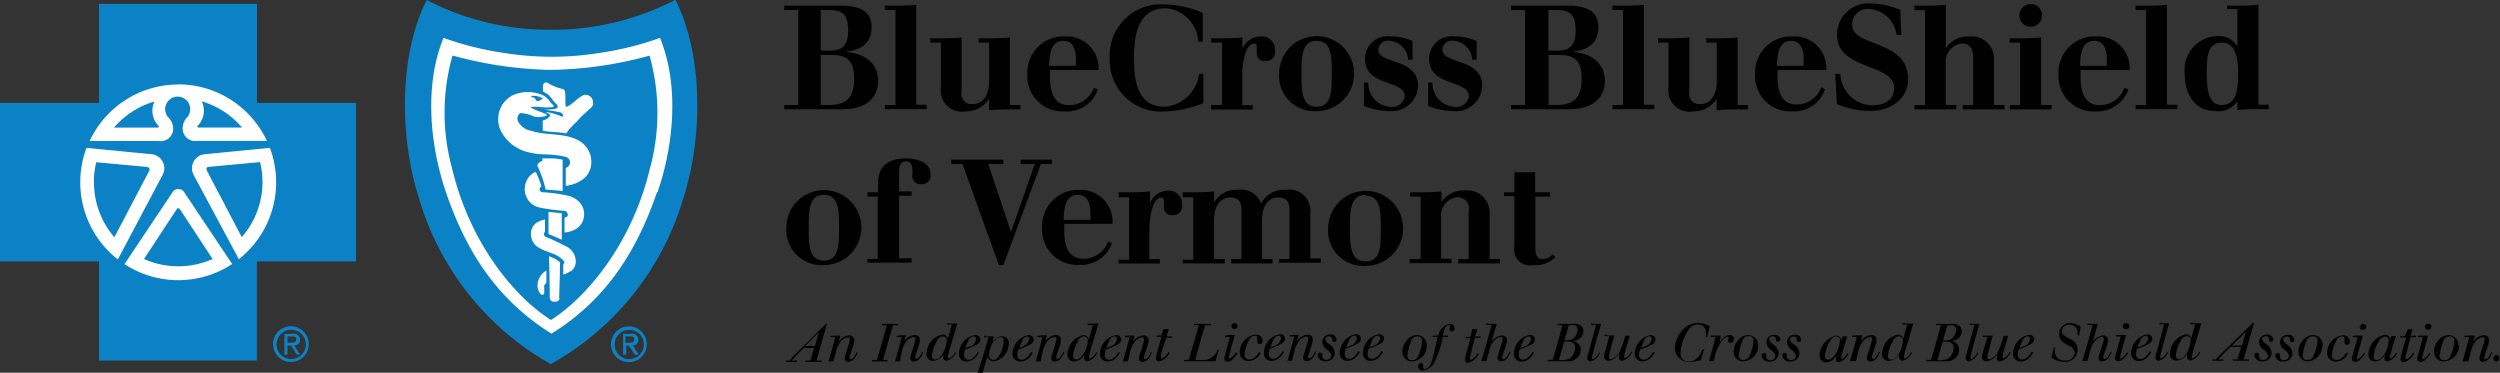 <svg id="Layer_1" data-name="Layer 1" xmlns="http://www.w3.org/2000/svg" viewBox="0 0 200 29.82"><rect x="0" y="0" width="200" height="29.82" fill="#333333" stroke="none"/><defs><style>.cls-1{fill:#010101;}.cls-2{fill:#fff;}.cls-3{fill:#0a82c5;}</style></defs><title>Untitled-11</title><path class="cls-1" d="M121.14,48.87h1.67v1.6H124v0.35h-1.17v4.06c0,0.38,0,.93.59,0.93a1.13,1.13,0,0,0,.8-0.37l0.21,0.22a2.25,2.25,0,0,1-1.79.64,1.27,1.27,0,0,1-1.49-1.52v-4h-0.83V50.47h0.83v-1.6Zm-8.33,6.94h0.84v-5h-0.84V50.47h0.72c0.59,0,1.2,0,1.79-.07v0.86h0a2.07,2.07,0,0,1,1.85-.93,1.79,1.79,0,0,1,2,1.92v3.56H120v0.35h-3.34V55.81h0.83V52a0.9,0.9,0,0,0-.91-1.13,1.45,1.45,0,0,0-1.29,1.6v3.32h0.83v0.35h-3.34V55.81Zm-3.56-5.13C108,50.68,108,52,108,53.32S108,56,109.25,56s1.21-1.28,1.21-2.63,0-2.63-1.21-2.63m0,5.62a2.82,2.82,0,0,1-3-3,3,3,0,1,1,3,3m-14.63-.49h0.84v-5H94.62V50.47h0.72c0.59,0,1.2,0,1.79-.07v0.88h0a2,2,0,0,1,1.85-1,1.7,1.7,0,0,1,1.91,1.1h0a2,2,0,0,1,1.93-1.1,1.7,1.7,0,0,1,2,1.92v3.56h0.84v0.35h-3.34V55.81h0.84V51.95c0-.94-0.43-1.06-0.91-1.06-0.74,0-1.29.62-1.29,1.86v3.06h0.84v0.35H98.48V55.81h0.84V51.95c0-.94-0.43-1.06-0.91-1.06-0.74,0-1.29.62-1.29,1.86v3.06H98v0.35H94.62V55.81Zm-5.13,0h0.84v-5H89.49V50.47h0.72c0.59,0,1.2,0,1.79-.07v0.94h0a1.59,1.59,0,0,1,1.46-1,1.07,1.07,0,0,1,1.11,1.17,0.69,0.69,0,0,1-.75.78,0.61,0.61,0,0,1-.71-0.62c0-.34,0-0.37,0-0.54a0.2,0.2,0,0,0-.22-0.23c-0.67,0-.94,1.57-0.94,2.47v2.45h0.84v0.35H89.49V55.81Zm-2.26-3.13V52.14c0-.66-0.16-1.46-1-1.46-1.08,0-1.1,1.25-1.14,2h2.09ZM85.14,53v0.5c0,1,.18,2.29,1.51,2.29a2.09,2.09,0,0,0,2-1.39l0.31,0.14a2.62,2.62,0,0,1-2.59,1.74,2.82,2.82,0,0,1-3-3,2.89,2.89,0,0,1,3-3A2.54,2.54,0,0,1,89,53h-3.9ZM77,48.21H76.1V47.86h4.16v0.35h-1.2l1.82,5.43h0l1.9-5.43H81.66V47.86h2.5v0.35H83.27l-3,8.09H79.91Zm-7.62,7.6h0.84v-5H69.4V50.47h0.84V49.76c0-1.24.65-2,2.32-2,0.53,0,1.88.2,1.88,1.25a0.68,0.68,0,0,1-.72.81A0.65,0.65,0,0,1,73,49c0-.46,0-1-0.5-1s-0.57.43-.57,0.87v1.53h1v0.35h-1v5h1v0.35H69.4V55.81Zm-3.47-5.13c-1.21,0-1.21,1.28-1.21,2.63s0,2.63,1.21,2.63,1.21-1.28,1.21-2.63,0-2.63-1.21-2.63m0,5.62a2.82,2.82,0,0,1-3-3,3,3,0,1,1,3,3M177.75,38.5c-1.15,0-1.21,1.12-1.21,2.49,0,1.68.31,2.5,1.21,2.5,1.22,0,1.3-1.39,1.3-2.5,0-.94-0.08-2.49-1.3-2.49M179,43.17h0a1.81,1.81,0,0,1-1.71.81c-1.76,0-2.51-1.37-2.51-3a2.69,2.69,0,0,1,2.6-3,1.64,1.64,0,0,1,1.61.84h0v-3h-0.83V35.54h0.72c0.59,0,1.19,0,1.79-.07v8h0.83v0.35c-1.14,0-1.81,0-2.51.07V43.17Zm-8.16.32h0.84v-7.6h-0.84V35.54h0.72c0.59,0,1.19,0,1.79-.07v8h0.84v0.35h-3.34V43.49Zm-2.3-3.13V39.82c0-.66-0.16-1.46-1-1.46-1.08,0-1.1,1.25-1.14,2h2.09Zm-2.09.35v0.5c0,1,.19,2.29,1.51,2.29a2.09,2.09,0,0,0,2-1.39l0.31,0.14A2.62,2.62,0,0,1,167.68,44a2.82,2.82,0,0,1-3-3,2.89,2.89,0,0,1,3-3,2.54,2.54,0,0,1,2.69,2.69h-3.9Zm-4-5.3a0.91,0.91,0,1,1-.9.91,0.91,0.91,0,0,1,.9-0.91m-1.67,8.09h0.83v-5h-0.83V38.15h0.72c0.59,0,1.19,0,1.79-.07v5.41h0.84v0.35h-3.34V43.49Zm-7.57,0H154v-7.6h-0.84V35.54h0.72c0.59,0,1.2,0,1.79-.07v3.47h0a2.07,2.07,0,0,1,1.85-.93,1.79,1.79,0,0,1,2,1.92v3.56h0.84v0.35h-3.34V43.49h0.83V39.7c0-.91-0.43-1.13-0.9-1.13a1.46,1.46,0,0,0-1.29,1.6v3.32h0.84v0.35h-3.34V43.49ZM146.82,41h0.41a2.61,2.61,0,0,0,2.51,2.52c0.92,0,1.79-.37,1.79-1.37,0-2.05-4.57-1.38-4.57-4.29a2.5,2.5,0,0,1,2.72-2.49,6.2,6.2,0,0,1,2.34.51l0.09,2h-0.39a2.37,2.37,0,0,0-2.24-2.08,1.24,1.24,0,0,0-1.31,1.27c0,1.82,4.48,1.14,4.48,4.36,0,1.5-1.32,2.53-3,2.53a6.86,6.86,0,0,1-2.7-.54Zm-2.53-.69V39.82c0-.66-0.16-1.46-1-1.46-1.08,0-1.1,1.25-1.14,2h2.09Zm-2.09.35v0.5c0,1,.19,2.29,1.51,2.29a2.09,2.09,0,0,0,2-1.39L146,42.24A2.62,2.62,0,0,1,143.41,44a2.82,2.82,0,0,1-3-3,2.89,2.89,0,0,1,3-3,2.54,2.54,0,0,1,2.69,2.69h-3.9ZM139,43.49h0.84v0.35c-1.14,0-1.81,0-2.51.07V43h0a2.14,2.14,0,0,1-1.85,1,1.7,1.7,0,0,1-2-1.92V38.5h-0.84V38.15h0.72c0.59,0,1.2,0,1.79-.07v4.33a0.81,0.81,0,0,0,.9,1c0.74,0,1.29-.61,1.29-1.86V38.5h-0.84V38.15h0.72c0.59,0,1.2,0,1.79-.07v5.41Zm-10,0h0.84v-7.6H129V35.54h0.72c0.59,0,1.19,0,1.79-.07v8h0.84v0.35H129V43.49Zm-5.13-4.35h0.74c1,0,1.44-.45,1.44-1.61s-0.34-1.64-1.51-1.64h-0.67v3.25Zm0,4.35h0.66c1.3,0,2-.52,2-2.1,0-1.33-.44-1.9-1.78-1.9h-0.86v4Zm-2.92,0H122v-7.6h-1.12V35.54h4.39c1.45,0,2.6.3,2.6,1.71s-1,1.9-2.23,2v0c1.4,0,2.75.73,2.75,2.31,0,1.3-.89,2.27-2.88,2.27h-4.63V43.49Zm-6.7-1.8h0.35a1.87,1.87,0,0,0,1.74,1.94,1,1,0,0,0,1.17-.84c0-1.34-3.18-.74-3.18-3a1.8,1.8,0,0,1,2-1.79,4.33,4.33,0,0,1,1.8.37v1.5h-0.35a1.62,1.62,0,0,0-1.53-1.52,0.74,0.74,0,0,0-.85.72c0,1.18,3.18.64,3.18,2.91a2.12,2.12,0,0,1-2.33,2,6,6,0,0,1-2-.41V41.69Zm-5.13,0h0.35a1.86,1.86,0,0,0,1.74,1.94,1,1,0,0,0,1.17-.84c0-1.34-3.18-.74-3.18-3a1.8,1.8,0,0,1,2-1.79,4.33,4.33,0,0,1,1.8.37v1.5h-0.35a1.61,1.61,0,0,0-1.53-1.52,0.75,0.75,0,0,0-.85.72c0,1.18,3.18.64,3.18,2.91a2.12,2.12,0,0,1-2.33,2,6,6,0,0,1-2-.41V41.69Zm-3.79-3.33c-1.21,0-1.21,1.28-1.21,2.63s0,2.64,1.21,2.64,1.21-1.28,1.21-2.64,0-2.63-1.21-2.63m0,5.62a2.82,2.82,0,0,1-3-3,3,3,0,1,1,3,3m-8.4-.49h0.83v-5H96.89V38.15H97.6c0.59,0,1.2,0,1.79-.07V39h0a1.59,1.59,0,0,1,1.46-1A1.07,1.07,0,0,1,102,39.19a0.69,0.69,0,0,1-.75.78,0.61,0.61,0,0,1-.71-0.61c0-.34,0-0.37,0-0.55a0.2,0.2,0,0,0-.22-0.23c-0.67,0-.94,1.57-0.94,2.47v2.45h0.84v0.35H96.89V43.49ZM96.2,38.43H95.86a2.82,2.82,0,0,0-2.61-2.68c-2.28,0-2.53,2.33-2.53,3.93s0.14,3.95,2.45,3.95A3,3,0,0,0,95.92,41h0.35v2.34a9,9,0,0,1-3.14.67,4.1,4.1,0,0,1-4.35-4.29,4.09,4.09,0,0,1,4.35-4.28,8.53,8.53,0,0,1,3.09.67v2.36ZM86.07,40.36V39.82c0-.66-0.16-1.46-1-1.46-1.08,0-1.1,1.25-1.14,2h2.09ZM84,40.71v0.5c0,1,.19,2.29,1.51,2.29a2.09,2.09,0,0,0,2-1.39l0.32,0.14A2.62,2.62,0,0,1,85.19,44a2.82,2.82,0,0,1-3-3,2.89,2.89,0,0,1,3-3,2.54,2.54,0,0,1,2.69,2.69H84ZM80.8,43.49h0.83v0.35c-1.14,0-1.81,0-2.51.07V43h0a2.14,2.14,0,0,1-1.85,1,1.7,1.7,0,0,1-2-1.92V38.5H74.42V38.15h0.72c0.59,0,1.2,0,1.79-.07v4.33a0.81,0.81,0,0,0,.91,1c0.74,0,1.29-.61,1.29-1.86V38.5H78.29V38.15H79c0.59,0,1.19,0,1.79-.07v5.41Zm-10,0h0.84v-7.6H70.79V35.54h0.72c0.59,0,1.19,0,1.79-.07v8h0.84v0.35H70.79V43.49Zm-5.13-4.35h0.74c1,0,1.44-.45,1.44-1.61s-0.34-1.64-1.51-1.64H65.66v3.25Zm0,4.35h0.66c1.3,0,2-.52,2-2.1,0-1.33-.44-1.9-1.78-1.9H65.66v4Zm-2.92,0h1.11v-7.6H62.74V35.54h4.39c1.45,0,2.6.3,2.6,1.71s-1,1.9-2.23,2v0c1.4,0,2.75.73,2.75,2.31,0,1.3-.89,2.27-2.88,2.27H62.74V43.49Z" transform="translate(0 -35.09)"/><path class="cls-1" d="M199.47,63.76a0.27,0.27,0,0,1,.27-0.27,0.27,0.27,0,0,1,0,.53,0.28,0.28,0,0,1-.19-0.08,0.26,0.26,0,0,1-.08-0.19m-2-1.82H198l-0.14.5a1.12,1.12,0,0,1,.83-0.52,0.38,0.38,0,0,1,.43.35,0.68,0.68,0,0,1,0,.12c0,0.21-.38,1.19-0.38,1.31a0.1,0.1,0,0,0,.09.11,0.23,0.23,0,0,0,.12,0,1.34,1.34,0,0,0,.35-0.54l0.1,0a1.6,1.6,0,0,1-.31.55,0.62,0.62,0,0,1-.44.22,0.27,0.27,0,0,1-.3-0.26c0-.22.42-1.3,0.42-1.56a0.14,0.14,0,0,0-.16-0.14,0.93,0.93,0,0,0-.66.47,2.15,2.15,0,0,0-.3.77l-0.18.69H197c0.26-.9.32-1.12,0.54-1.94h-0.38l0-.11h0.24Zm-2,.45a4.74,4.74,0,0,0-.3,1.16,0.33,0.33,0,0,0,.39.36,0.48,0.48,0,0,0,.46-0.3,3.69,3.69,0,0,0,.33-1.22,0.34,0.34,0,0,0-.13-0.31,0.46,0.46,0,0,0-.28-0.07,0.52,0.52,0,0,0-.48.38m1.27,0.35A1.26,1.26,0,0,1,195.52,64a0.76,0.76,0,0,1-.8-0.81,1.35,1.35,0,0,1,.36-0.88,1,1,0,0,1,.79-0.41,0.78,0.78,0,0,1,.8.83M194,61.24a0.23,0.23,0,0,1,.23-0.24,0.24,0.24,0,1,1,0,.47,0.25,0.25,0,0,1-.17-0.07,0.24,0.24,0,0,1-.07-0.16m-0.35.7,0.61,0-0.42,1.53a1.76,1.76,0,0,0-.06.27,0.08,0.08,0,0,0,.08.08,1.31,1.31,0,0,0,.5-0.5l0.09,0.06a3.12,3.12,0,0,1-.37.45,0.66,0.66,0,0,1-.43.21,0.25,0.25,0,0,1-.26-0.26c0-.17.25-0.88,0.45-1.72h-0.38l0-.11h0.17Zm-1-.52H193l-0.16.53h0.44l0,0.11h-0.43l-0.27,1c0,0.16-.09.32-0.13,0.48a0.8,0.8,0,0,0,0,.18,0.09,0.09,0,0,0,.08.11,1.25,1.25,0,0,0,.52-0.52l0.09,0.05a1.29,1.29,0,0,1-.83.71,0.25,0.25,0,0,1-.27-0.26,1.58,1.58,0,0,1,.07-0.35c0.1-.38.27-1,0.38-1.36H192l0-.11h0.38Zm-2.32.93a3.19,3.19,0,0,0-.43,1.24,0.25,0.25,0,0,0,.24.3,0.7,0.7,0,0,0,.48-0.27,2.18,2.18,0,0,0,.48-1.25,0.29,0.29,0,0,0-.29-0.35,0.68,0.68,0,0,0-.48.34m0.86,0,0.11-.39h0.38c-0.14.45-.28,0.9-0.4,1.36a1.9,1.9,0,0,0-.08.37c0,0.08.05,0.08,0.06,0.08a1.12,1.12,0,0,0,.43-0.47l0.09,0.05A1.21,1.21,0,0,1,191,64a0.24,0.24,0,0,1-.25-0.24,1.15,1.15,0,0,1,.06-0.31,1.59,1.59,0,0,1-.28.33A0.85,0.85,0,0,1,190,64a0.53,0.53,0,0,1-.34-0.11,0.62,0.62,0,0,1-.19-0.49,1.66,1.66,0,0,1,1.33-1.53,0.35,0.35,0,0,1,.38.4v0Zm-2.34-1.1A0.23,0.23,0,0,1,189,61a0.24,0.24,0,1,1,0,.47,0.23,0.23,0,0,1-.23-0.23m-0.35.7,0.61,0-0.42,1.53a1.78,1.78,0,0,0-.06.27,0.08,0.08,0,0,0,.08.08,1.3,1.3,0,0,0,.49-0.5l0.09,0.06a3.22,3.22,0,0,1-.37.45,0.66,0.66,0,0,1-.43.21,0.25,0.25,0,0,1-.26-0.26c0-.17.25-0.88,0.45-1.72h-0.38l0-.11h0.17Zm-0.58,1.42a1.09,1.09,0,0,1-.93.66,0.68,0.68,0,0,1-.74-0.71,1.44,1.44,0,0,1,1.24-1.4,0.52,0.52,0,0,1,.58.49,0.24,0.24,0,0,1-.23.27,0.19,0.19,0,0,1-.2-0.2,0.42,0.42,0,0,1,0-.12,0.79,0.79,0,0,0,0-.16,0.18,0.18,0,0,0-.21-0.19,0.53,0.53,0,0,0-.43.32,2.91,2.91,0,0,0-.37,1.13,0.37,0.37,0,0,0,.37.44,0.68,0.68,0,0,0,.38-0.13,1.08,1.08,0,0,0,.38-0.45Zm-3.32-1a4.75,4.75,0,0,0-.3,1.16,0.33,0.33,0,0,0,.39.36,0.48,0.48,0,0,0,.46-0.3,3.66,3.66,0,0,0,.33-1.22,0.34,0.34,0,0,0-.13-0.31A0.46,0.46,0,0,0,185,62a0.52,0.52,0,0,0-.48.38m1.27,0.35A1.26,1.26,0,0,1,184.67,64a0.76,0.76,0,0,1-.8-0.81,1.36,1.36,0,0,1,.36-0.88,1,1,0,0,1,.79-0.41,0.78,0.78,0,0,1,.8.83m-2.28-.46a0.18,0.18,0,0,1-.18.19c-0.15,0-.17-0.13-0.17-0.26a0.23,0.23,0,0,0-.25-0.18,0.27,0.27,0,0,0-.29.24,0.53,0.53,0,0,0,.22.31l0.22,0.18a0.79,0.79,0,0,1,.3.58,0.67,0.67,0,0,1-.72.68,0.58,0.58,0,0,1-.65-0.47,0.2,0.2,0,0,1,.2-0.22,0.18,0.18,0,0,1,.18.2s0,0.1,0,.12a0.28,0.28,0,0,0,.33.25,0.37,0.37,0,0,0,.39-0.33,0.81,0.81,0,0,0-.38-0.5,0.78,0.78,0,0,1-.34-0.6,0.59,0.59,0,0,1,.61-0.59,0.47,0.47,0,0,1,.53.37m-1.68,0a0.17,0.17,0,0,1-.18.19c-0.15,0-.17-0.13-0.17-0.26a0.23,0.23,0,0,0-.25-0.18,0.27,0.27,0,0,0-.29.24,0.52,0.52,0,0,0,.22.31l0.23,0.18a0.8,0.8,0,0,1,.3.58A0.67,0.67,0,0,1,181,64a0.58,0.58,0,0,1-.65-0.47,0.2,0.2,0,0,1,.2-0.22,0.18,0.18,0,0,1,.18.2s0,0.1,0,.12a0.28,0.28,0,0,0,.33.25,0.37,0.37,0,0,0,.39-0.33,0.8,0.8,0,0,0-.38-0.5,0.79,0.79,0,0,1-.34-0.6,0.58,0.58,0,0,1,.61-0.59,0.47,0.47,0,0,1,.53.37m-2.2-.6-1.1,1.1h0.79Zm0.57-.72h0.09l-0.84,2.93h0.42l0,0.11h-1.29l0-.11H179l0.29-1h-0.86l-0.47.48-0.49.52h0.42l0,0.11H177l0-.11h0.27c0.17-.19.23-0.26,0.51-0.54Zm-5.78,1.45a2.68,2.68,0,0,0-.39,1.14,0.27,0.27,0,0,0,.26.31,0.6,0.6,0,0,0,.44-0.25,2.21,2.21,0,0,0,.48-1.2,0.32,0.32,0,0,0-.31-0.38,0.59,0.59,0,0,0-.48.38m1-1.41,0.65,0c-0.16.53-.32,1.06-0.47,1.59a7.58,7.58,0,0,0-.3,1.12,0.09,0.09,0,0,0,.09.1,1,1,0,0,0,.49-0.5l0.1,0a1.2,1.2,0,0,1-.77.67,0.27,0.27,0,0,1-.28-0.27,1.3,1.3,0,0,1,0-.28,1.05,1.05,0,0,1-.83.56,0.52,0.52,0,0,1-.54-0.59,1.62,1.62,0,0,1,1.28-1.52,0.41,0.41,0,0,1,.41.37l0.33-1.17h-0.39l0-.11h0.16Zm-2.56,0h0.63c-0.15.53-.3,1.06-0.44,1.59l-0.27,1a0.87,0.87,0,0,0,0,.14,0.08,0.08,0,0,0,.08.09,1.06,1.06,0,0,0,.46-0.51l0.09,0a1.12,1.12,0,0,1-.74.69,0.26,0.26,0,0,1-.28-0.26,1.67,1.67,0,0,1,.08-0.38l0.63-2.28h-0.39l0-.11h0.17Zm-1.53,1.79a0.71,0.71,0,0,0,.48-0.56,0.2,0.2,0,0,0-.21-0.22,0.47,0.47,0,0,0-.37.29,3.35,3.35,0,0,0-.26.64l0.36-.15m0.72,0.52a2.38,2.38,0,0,1-.19.29,1,1,0,0,1-.78.42,0.6,0.6,0,0,1-.63-0.65,1.56,1.56,0,0,1,1.26-1.48,0.38,0.38,0,0,1,.44.34,0.49,0.49,0,0,1-.24.39,5.67,5.67,0,0,1-1,.43,1.42,1.42,0,0,0-.06.4,0.35,0.35,0,0,0,.33.41,0.64,0.64,0,0,0,.42-0.18,1.62,1.62,0,0,0,.34-0.43Zm-2.26-2.07a0.24,0.24,0,0,1,.23-0.24,0.24,0.24,0,1,1,0,.47,0.24,0.24,0,0,1-.17-0.07,0.23,0.23,0,0,1-.07-0.16m-0.35.7,0.61,0-0.42,1.53a1.93,1.93,0,0,0-.06.27,0.08,0.08,0,0,0,.08.08,1.32,1.32,0,0,0,.49-0.5l0.09,0.06a3.12,3.12,0,0,1-.37.45,0.65,0.65,0,0,1-.43.21,0.25,0.25,0,0,1-.26-0.26c0-.17.24-0.88,0.45-1.72h-0.39l0-.11h0.16ZM167.21,61h0.62l-0.42,1.44a1.15,1.15,0,0,1,.81-0.51,0.38,0.38,0,0,1,.44.35,3.9,3.9,0,0,1-.29,1l-0.09.28a0.67,0.67,0,0,0,0,.15,0.09,0.09,0,0,0,.09.1,0.35,0.35,0,0,0,.22-0.13,1.53,1.53,0,0,0,.25-0.44l0.1,0a2.32,2.32,0,0,1-.18.36,0.73,0.73,0,0,1-.58.4,0.27,0.27,0,0,1-.3-0.26c0-.23.43-1.32,0.43-1.55a0.15,0.15,0,0,0-.17-0.14,0.83,0.83,0,0,0-.54.33,1.54,1.54,0,0,0-.36.72c-0.09.31-.11,0.4-0.25,0.87h-0.4c0.23-.79.58-2,0.82-2.88H167l0-.11h0.19Zm-2.82,1.9a2.15,2.15,0,0,0,0,.29,0.73,0.73,0,0,0,.8.74,0.71,0.71,0,0,0,.79-0.62,0.67,0.67,0,0,0-.45-0.55,4.73,4.73,0,0,1-.41-0.24,0.81,0.81,0,0,1-.39-0.71,0.85,0.85,0,0,1,.89-0.87,1.6,1.6,0,0,1,.82.26c0,0.32-.06.38-0.1,0.71H166.2c0-.06,0-0.11,0-0.17a0.61,0.61,0,0,0-.64-0.67,0.55,0.55,0,0,0-.61.51,0.48,0.48,0,0,0,.3.42l0.48,0.27a0.87,0.87,0,0,1,.48.78,1,1,0,0,1-1.1,1,1.88,1.88,0,0,1-1-.36c0.08-.33.11-0.43,0.2-0.82Zm-2.47-.11a0.71,0.71,0,0,0,.48-0.56A0.2,0.2,0,0,0,162.2,62a0.47,0.47,0,0,0-.37.29,3.45,3.45,0,0,0-.26.64l0.36-.15m0.72,0.52a2,2,0,0,1-.2.29,1,1,0,0,1-.78.42,0.6,0.6,0,0,1-.63-0.65,1.56,1.56,0,0,1,1.26-1.48,0.38,0.38,0,0,1,.44.34,0.48,0.48,0,0,1-.25.39,5.66,5.66,0,0,1-1,.43,1.42,1.42,0,0,0-.06.4,0.35,0.35,0,0,0,.33.41,0.64,0.64,0,0,0,.42-0.18,1.62,1.62,0,0,0,.34-0.43Zm-3.79-1.36h0.56c-0.12.43-.24,0.86-0.35,1.29a2.21,2.21,0,0,0-.08.43,0.15,0.15,0,0,0,.16.18,1.17,1.17,0,0,0,.72-0.69,5.21,5.21,0,0,0,.41-1.19h0.38c-0.11.35-.16,0.52-0.3,1a4.12,4.12,0,0,0-.16.68c0,0.11.06,0.11,0.09,0.11a1.06,1.06,0,0,0,.48-0.51l0.09,0A1.18,1.18,0,0,1,160,64a0.24,0.24,0,0,1-.26-0.25,1.69,1.69,0,0,1,.1-0.44,1.29,1.29,0,0,1-.9.69,0.36,0.36,0,0,1-.39-0.36,1.64,1.64,0,0,1,.1-0.44L159,62.05h-0.38l0-.11h0.21ZM157.72,61h0.63c-0.15.53-.3,1.06-0.44,1.59-0.05.18-.23,0.83-0.27,1a0.66,0.66,0,0,0,0,.14,0.08,0.08,0,0,0,.08.09,1.08,1.08,0,0,0,.46-0.51l0.09,0a1.13,1.13,0,0,1-.74.69,0.26,0.26,0,0,1-.28-0.26,1.67,1.67,0,0,1,.08-0.38l0.63-2.28h-0.39l0-.11h0.16ZM155,63.89a1.74,1.74,0,0,0,.82-0.09,1.08,1.08,0,0,0,.46-0.9c0-.49-0.46-0.49-0.87-0.48Zm0.79-2.78-0.35,1.2h0.16a0.83,0.83,0,0,0,.57-0.15,1,1,0,0,0,.32-0.69,0.34,0.34,0,0,0-.41-0.36h-0.29ZM154.91,61h1.18a0.91,0.91,0,0,1,.71.2,0.54,0.54,0,0,1,.14.38,0.78,0.78,0,0,1-.23.55,1,1,0,0,1-.66.23,0.81,0.81,0,0,1,.42.16,0.69,0.69,0,0,1,.26.56,0.9,0.9,0,0,1-.16.51,1.05,1.05,0,0,1-.94.4h-1.54l0-.11h0.39c0.37-1.25.45-1.53,0.79-2.78h-0.41Zm-3.49,1.41a2.71,2.71,0,0,0-.39,1.14,0.27,0.27,0,0,0,.26.31,0.61,0.61,0,0,0,.45-0.25,2.21,2.21,0,0,0,.48-1.2A0.32,0.32,0,0,0,151.9,62a0.6,0.6,0,0,0-.48.38m1-1.41,0.65,0c-0.16.53-.32,1.06-0.47,1.59a7.34,7.34,0,0,0-.3,1.12,0.09,0.09,0,0,0,.09.1,1,1,0,0,0,.49-0.5l0.1,0a1.2,1.2,0,0,1-.77.67,0.27,0.27,0,0,1-.28-0.27,1.3,1.3,0,0,1,0-.28,1,1,0,0,1-.83.56,0.53,0.53,0,0,1-.54-0.59,1.62,1.62,0,0,1,1.28-1.52,0.41,0.41,0,0,1,.41.37l0.33-1.17h-0.39l0-.11h0.16Zm-3.95.94H149l-0.14.5a1.12,1.12,0,0,1,.83-0.52,0.37,0.37,0,0,1,.43.35,0.58,0.58,0,0,1,0,.12c0,0.21-.38,1.19-0.38,1.31a0.1,0.1,0,0,0,.09.11,0.22,0.22,0,0,0,.12,0,1.35,1.35,0,0,0,.35-0.54l0.1,0a1.6,1.6,0,0,1-.31.55,0.62,0.62,0,0,1-.44.22,0.27,0.27,0,0,1-.3-0.26c0-.22.42-1.3,0.42-1.56a0.14,0.14,0,0,0-.16-0.14,0.93,0.93,0,0,0-.66.47,2.13,2.13,0,0,0-.3.77l-0.18.69H148c0.26-.9.32-1.12,0.54-1.94h-0.38l0-.11h0.24Zm-2.05.41a3.17,3.17,0,0,0-.43,1.24,0.25,0.25,0,0,0,.24.3,0.7,0.7,0,0,0,.48-0.27,2.18,2.18,0,0,0,.48-1.25A0.29,0.29,0,0,0,146.9,62a0.68,0.68,0,0,0-.48.34m0.86,0L147.4,62h0.38c-0.14.45-.28,0.9-0.4,1.36a1.9,1.9,0,0,0-.08.37c0,0.08.05,0.08,0.06,0.08a1.1,1.1,0,0,0,.43-0.47l0.09,0.05a1.2,1.2,0,0,1-.76.68,0.24,0.24,0,0,1-.25-0.24,1.17,1.17,0,0,1,.06-0.31,1.56,1.56,0,0,1-.28.33,0.85,0.85,0,0,1-.54.23,0.53,0.53,0,0,1-.34-0.11,0.61,0.61,0,0,1-.2-0.49,1.66,1.66,0,0,1,1.33-1.53,0.35,0.35,0,0,1,.38.4v0Zm-3.19-.07a0.18,0.18,0,0,1-.18.19c-0.15,0-.17-0.13-0.17-0.26a0.23,0.23,0,0,0-.25-0.18,0.27,0.27,0,0,0-.29.24,0.52,0.52,0,0,0,.22.31l0.23,0.18a0.79,0.79,0,0,1,.3.58,0.67,0.67,0,0,1-.72.68,0.58,0.58,0,0,1-.65-0.47,0.2,0.2,0,0,1,.2-0.22,0.18,0.18,0,0,1,.18.2s0,0.1,0,.12a0.28,0.28,0,0,0,.33.25,0.37,0.37,0,0,0,.39-0.33,0.81,0.81,0,0,0-.38-0.5,0.78,0.78,0,0,1-.34-0.6,0.58,0.58,0,0,1,.61-0.59,0.47,0.47,0,0,1,.53.37m-1.68,0a0.18,0.18,0,0,1-.18.19c-0.15,0-.17-0.13-0.17-0.26a0.23,0.23,0,0,0-.25-0.18,0.27,0.27,0,0,0-.29.24,0.53,0.53,0,0,0,.22.31L142,62.76a0.8,0.8,0,0,1,.29.58,0.67,0.67,0,0,1-.71.68,0.58,0.58,0,0,1-.65-0.47,0.2,0.2,0,0,1,.2-0.22,0.18,0.18,0,0,1,.18.2s0,0.1,0,.12a0.28,0.28,0,0,0,.33.25,0.37,0.37,0,0,0,.39-0.33,0.8,0.8,0,0,0-.38-0.5,0.79,0.79,0,0,1-.34-0.6,0.58,0.58,0,0,1,.61-0.59,0.47,0.47,0,0,1,.53.37m-3.05.11a4.81,4.81,0,0,0-.3,1.16,0.33,0.33,0,0,0,.39.36,0.48,0.48,0,0,0,.46-0.3,3.69,3.69,0,0,0,.33-1.22,0.34,0.34,0,0,0-.13-0.31,0.46,0.46,0,0,0-.28-0.07,0.53,0.53,0,0,0-.48.38m1.27,0.35A1.26,1.26,0,0,1,139.49,64a0.76,0.76,0,0,1-.8-0.81,1.35,1.35,0,0,1,.36-0.88,1,1,0,0,1,.79-0.41,0.78,0.78,0,0,1,.8.83m-3.06-.25a1.55,1.55,0,0,1,.26-0.33,0.79,0.79,0,0,1,.53-0.26,0.31,0.31,0,0,1,.34.33,0.29,0.29,0,0,1-.27.3,0.18,0.18,0,0,1-.2-0.17,0.29,0.29,0,0,1,.06-0.17,0.13,0.13,0,0,0,0-.08,0.07,0.07,0,0,0-.08-0.07,0.78,0.78,0,0,0-.5.36,3.87,3.87,0,0,0-.61,1.59h-0.39c0.24-.85.29-1,0.52-1.94h-0.39l0-.11h0.81Zm-1.23.54c-0.13.38-.16,0.47-0.27,0.87a2.86,2.86,0,0,1-.86.15A1.1,1.1,0,0,1,134,62.92a2.12,2.12,0,0,1,.57-1.39,1.64,1.64,0,0,1,1.22-.61,2.24,2.24,0,0,1,1,.27c-0.07.24-.15,0.59-0.22,0.88l-0.1,0a2.11,2.11,0,0,0,0-.36,0.6,0.6,0,0,0-.64-0.66,0.85,0.85,0,0,0-.63.28,3.56,3.56,0,0,0-.76,2,0.75,0.75,0,0,0,.05.31,0.63,0.63,0,0,0,.62.37,0.92,0.92,0,0,0,.57-0.2,1.76,1.76,0,0,0,.51-0.74Zm-4.69-.25a0.71,0.71,0,0,0,.48-0.56,0.2,0.2,0,0,0-.21-0.22,0.47,0.47,0,0,0-.37.29,3.35,3.35,0,0,0-.26.64l0.36-.15m0.72,0.52a2.21,2.21,0,0,1-.19.29,1,1,0,0,1-.78.42,0.6,0.6,0,0,1-.63-0.65A1.56,1.56,0,0,1,132,61.9a0.38,0.38,0,0,1,.44.34,0.49,0.49,0,0,1-.24.39,5.76,5.76,0,0,1-1,.43,1.41,1.41,0,0,0-.07.4,0.35,0.35,0,0,0,.34.41,0.64,0.64,0,0,0,.42-0.18,1.67,1.67,0,0,0,.34-0.43Zm-3.79-1.36h0.56c-0.12.43-.24,0.86-0.35,1.29a2.4,2.4,0,0,0-.08.43,0.15,0.15,0,0,0,.16.18,1.17,1.17,0,0,0,.72-0.69,5.22,5.22,0,0,0,.41-1.19h0.38c-0.11.35-.16,0.52-0.3,1a4.12,4.12,0,0,0-.16.68,0.09,0.09,0,0,0,.09.11,1.05,1.05,0,0,0,.47-0.51l0.09,0a1.18,1.18,0,0,1-.81.72,0.24,0.24,0,0,1-.26-0.25,1.79,1.79,0,0,1,.1-0.44,1.29,1.29,0,0,1-.9.69,0.36,0.36,0,0,1-.39-0.36,1.58,1.58,0,0,1,.1-0.44l0.32-1.17h-0.38l0-.11h0.21ZM127.46,61h0.63c-0.15.53-.3,1.06-0.45,1.59l-0.27,1a0.87,0.87,0,0,0,0,.14,0.08,0.08,0,0,0,.08.09,1.06,1.06,0,0,0,.46-0.51l0.09,0a1.12,1.12,0,0,1-.74.69,0.26,0.26,0,0,1-.28-0.26,1.75,1.75,0,0,1,.08-0.38l0.63-2.28h-0.4l0-.11h0.17Zm-2.74,2.88a1.75,1.75,0,0,0,.83-0.09,1.08,1.08,0,0,0,.46-0.9c0-.49-0.46-0.49-0.87-0.48Zm0.79-2.78-0.35,1.2h0.16a0.83,0.83,0,0,0,.57-0.15,1,1,0,0,0,.32-0.69,0.34,0.34,0,0,0-.41-0.36h-0.29ZM124.65,61h1.18a0.91,0.91,0,0,1,.71.2,0.54,0.54,0,0,1,.13.38,0.79,0.79,0,0,1-.23.55,1,1,0,0,1-.66.23,0.8,0.8,0,0,1,.42.16,0.69,0.69,0,0,1,.26.56,0.91,0.91,0,0,1-.16.51,1.05,1.05,0,0,1-.94.4h-1.54l0-.11h0.39c0.37-1.25.45-1.53,0.79-2.78h-0.41ZM122,62.79a0.71,0.71,0,0,0,.48-0.56,0.2,0.2,0,0,0-.21-0.22,0.47,0.47,0,0,0-.37.29,3.45,3.45,0,0,0-.26.64l0.36-.15m0.72,0.52a2.12,2.12,0,0,1-.2.29,1,1,0,0,1-.78.42,0.6,0.6,0,0,1-.63-0.65,1.56,1.56,0,0,1,1.26-1.48,0.38,0.38,0,0,1,.44.34,0.49,0.49,0,0,1-.25.39,5.67,5.67,0,0,1-1,.43,1.37,1.37,0,0,0-.06.4,0.35,0.35,0,0,0,.33.41,0.64,0.64,0,0,0,.42-0.18,1.64,1.64,0,0,0,.34-0.43ZM119.12,61h0.62l-0.42,1.44a1.15,1.15,0,0,1,.81-0.51,0.38,0.38,0,0,1,.44.35,3.89,3.89,0,0,1-.29,1c0,0.09-.06.19-0.09,0.28a0.67,0.67,0,0,0,0,.15,0.09,0.09,0,0,0,.09.1,0.34,0.34,0,0,0,.22-0.13,1.64,1.64,0,0,0,.25-0.44l0.1,0a2.08,2.08,0,0,1-.18.36,0.72,0.72,0,0,1-.58.4,0.27,0.27,0,0,1-.3-0.26c0-.23.43-1.32,0.43-1.55a0.15,0.15,0,0,0-.17-0.14,0.83,0.83,0,0,0-.54.33,1.56,1.56,0,0,0-.36.72c-0.09.31-.11,0.4-0.24,0.87h-0.4c0.24-.79.58-2,0.82-2.88H118.9l0-.11h0.19Zm-1.34.42h0.41L118,62h0.44l0,0.11H118l-0.27,1c0,0.16-.09.32-0.13,0.48a0.8,0.8,0,0,0,0,.18,0.09,0.09,0,0,0,.08.11,1.24,1.24,0,0,0,.52-0.52l0.09,0.05a1.29,1.29,0,0,1-.83.71,0.25,0.25,0,0,1-.27-0.26,1.57,1.57,0,0,1,.07-0.35c0.1-.38.27-1,0.38-1.36h-0.39l0-.11h0.38Zm-2.73.52a1.23,1.23,0,0,1,.89-0.94,0.39,0.39,0,0,1,.43.35,0.23,0.23,0,0,1-.22.25,0.18,0.18,0,0,1-.19-0.18,0.25,0.25,0,0,1,.06-0.15,0.12,0.12,0,0,0,0-.08,0.11,0.11,0,0,0-.13-0.09c-0.26,0-.34.33-0.47,0.84h0.43l0,0.11h-0.43a7.74,7.74,0,0,1-.6,1.89,1.27,1.27,0,0,1-1,.8,0.35,0.35,0,0,1-.37-0.34,0.24,0.24,0,0,1,.22-0.27,0.18,0.18,0,0,1,.19.18,0.23,0.23,0,0,1,0,.11,0.23,0.23,0,0,0,0,.08,0.12,0.12,0,0,0,.13.11,0.44,0.44,0,0,0,.21-0.08,1.13,1.13,0,0,0,.35-0.57c0.08-.25.19-0.69,0.28-1.12s0.1-.45.19-0.79h-0.39l0-.11H115Zm-2.16.44a4.8,4.8,0,0,0-.3,1.16,0.33,0.33,0,0,0,.39.36,0.48,0.48,0,0,0,.46-0.3,3.66,3.66,0,0,0,.33-1.22,0.34,0.34,0,0,0-.13-0.31,0.46,0.46,0,0,0-.28-0.07,0.52,0.52,0,0,0-.48.38m1.27,0.35A1.26,1.26,0,0,1,113,64a0.76,0.76,0,0,1-.81-0.81,1.36,1.36,0,0,1,.36-0.88,1,1,0,0,1,.79-0.41,0.78,0.78,0,0,1,.8.83m-4.21,0a0.71,0.71,0,0,0,.48-0.56,0.2,0.2,0,0,0-.21-0.22,0.48,0.48,0,0,0-.38.29,3.43,3.43,0,0,0-.26.64l0.36-.15m0.72,0.52a1.89,1.89,0,0,1-.2.29,1,1,0,0,1-.78.42,0.6,0.6,0,0,1-.63-0.65,1.56,1.56,0,0,1,1.26-1.48,0.38,0.38,0,0,1,.44.34,0.49,0.49,0,0,1-.25.39,5.72,5.72,0,0,1-1,.43,1.47,1.47,0,0,0-.06.4,0.35,0.35,0,0,0,.33.41,0.64,0.64,0,0,0,.42-0.18,1.63,1.63,0,0,0,.34-0.43Zm-2.57-.52a0.71,0.71,0,0,0,.48-0.56,0.2,0.2,0,0,0-.21-0.22,0.48,0.48,0,0,0-.37.29,3.37,3.37,0,0,0-.26.64l0.36-.15m0.72,0.52a2,2,0,0,1-.2.29,1,1,0,0,1-.78.42,0.6,0.6,0,0,1-.63-0.65,1.56,1.56,0,0,1,1.26-1.48,0.38,0.38,0,0,1,.44.34,0.49,0.49,0,0,1-.24.39,5.76,5.76,0,0,1-1,.43,1.47,1.47,0,0,0-.06.4,0.35,0.35,0,0,0,.33.41,0.64,0.64,0,0,0,.42-0.18,1.64,1.64,0,0,0,.34-0.43Zm-1.87-1a0.17,0.17,0,0,1-.18.19c-0.15,0-.17-0.13-0.17-0.26a0.23,0.23,0,0,0-.25-0.18,0.27,0.27,0,0,0-.29.24,0.53,0.53,0,0,0,.22.31l0.23,0.18a0.79,0.79,0,0,1,.3.58,0.67,0.67,0,0,1-.72.68,0.58,0.58,0,0,1-.65-0.47,0.2,0.2,0,0,1,.2-0.22,0.18,0.18,0,0,1,.18.2s0,0.1,0,.12a0.28,0.28,0,0,0,.33.25,0.37,0.37,0,0,0,.39-0.33,0.8,0.8,0,0,0-.38-0.5,0.79,0.79,0,0,1-.34-0.6,0.58,0.58,0,0,1,.61-0.59,0.47,0.47,0,0,1,.53.37m-3.56-.34h0.53l-0.14.5a1.11,1.11,0,0,1,.83-0.52,0.38,0.38,0,0,1,.43.35,0.67,0.67,0,0,1,0,.12c0,0.21-.38,1.19-0.38,1.31a0.1,0.1,0,0,0,.09.11,0.22,0.22,0,0,0,.12,0,1.35,1.35,0,0,0,.35-0.54l0.1,0a1.6,1.6,0,0,1-.31.55,0.62,0.62,0,0,1-.44.22,0.26,0.26,0,0,1-.3-0.26c0-.22.42-1.3,0.42-1.56a0.14,0.14,0,0,0-.17-0.14,0.93,0.93,0,0,0-.66.47,2.15,2.15,0,0,0-.3.77l-0.18.69H103c0.26-.9.32-1.12,0.54-1.94h-0.38l0-.11h0.24Zm-1.37.85a0.71,0.71,0,0,0,.48-0.56,0.2,0.2,0,0,0-.21-0.22,0.47,0.47,0,0,0-.37.29,3.31,3.31,0,0,0-.26.64l0.36-.15m0.72,0.52a2.4,2.4,0,0,1-.2.29,1,1,0,0,1-.78.42,0.6,0.6,0,0,1-.63-0.65,1.56,1.56,0,0,1,1.26-1.48,0.38,0.38,0,0,1,.44.34,0.49,0.49,0,0,1-.24.39,5.72,5.72,0,0,1-1,.43,1.39,1.39,0,0,0-.06.4,0.35,0.35,0,0,0,.34.41,0.64,0.64,0,0,0,.42-0.18,1.65,1.65,0,0,0,.34-0.43Zm-1.87.06a1.08,1.08,0,0,1-.93.66,0.68,0.68,0,0,1-.74-0.71,1.44,1.44,0,0,1,1.24-1.4,0.52,0.52,0,0,1,.59.49,0.24,0.24,0,0,1-.23.27,0.19,0.19,0,0,1-.2-0.2,0.39,0.39,0,0,1,0-.12,0.74,0.74,0,0,0,0-.16,0.18,0.18,0,0,0-.21-0.19,0.53,0.53,0,0,0-.43.32,3,3,0,0,0-.37,1.13,0.37,0.37,0,0,0,.37.44,0.68,0.68,0,0,0,.39-0.13,1.09,1.09,0,0,0,.38-0.45Zm-2.33-2.12a0.24,0.24,0,1,1,.23.23,0.23,0.23,0,0,1-.23-0.23m-0.35.7,0.61,0-0.42,1.53a1.69,1.69,0,0,0-.06.27,0.08,0.08,0,0,0,.08.08,1.31,1.31,0,0,0,.49-0.5L99,63.37a3.21,3.21,0,0,1-.37.45,0.66,0.66,0,0,1-.43.21,0.25,0.25,0,0,1-.26-0.26c0-.17.24-0.88,0.45-1.72H98l0-.11h0.16ZM95.53,61h1.34l0,0.11H96.41c-0.39,1.3-.47,1.61-0.79,2.78h0.57a1.18,1.18,0,0,0,1.21-.82h0.11c-0.13.42-.17,0.54-0.26,0.92H94.72l0-.11h0.38c0.37-1.24.45-1.5,0.81-2.78H95.51Zm-2.46.42h0.42L93.34,62h0.44l0,0.11H93.31L93,63l-0.13.48a0.72,0.72,0,0,0,0,.18,0.09,0.09,0,0,0,.09.11,1.24,1.24,0,0,0,.52-0.52l0.09,0.05a1.29,1.29,0,0,1-.83.71,0.25,0.25,0,0,1-.27-0.26,1.58,1.58,0,0,1,.07-0.35c0.1-.38.27-1,0.38-1.36H92.53l0-.11h0.38Zm-2.83.52h0.53l-0.14.5a1.12,1.12,0,0,1,.83-0.52,0.38,0.38,0,0,1,.43.35,0.7,0.7,0,0,1,0,.12c0,0.21-.39,1.19-0.39,1.31a0.1,0.1,0,0,0,.09.11,0.22,0.22,0,0,0,.12,0,1.35,1.35,0,0,0,.35-0.54l0.1,0a1.63,1.63,0,0,1-.31.55,0.62,0.62,0,0,1-.44.22,0.27,0.27,0,0,1-.3-0.26c0-.22.42-1.3,0.42-1.56a0.14,0.14,0,0,0-.17-0.14,0.93,0.93,0,0,0-.66.47,2.11,2.11,0,0,0-.3.77L90.23,64h-0.4c0.26-.9.32-1.12,0.54-1.94H90l0-.11h0.24Zm-1.37.85a0.71,0.71,0,0,0,.48-0.56A0.2,0.2,0,0,0,89.15,62a0.47,0.47,0,0,0-.37.29,3.27,3.27,0,0,0-.26.64l0.36-.15m0.72,0.52a2.34,2.34,0,0,1-.2.29,1,1,0,0,1-.78.42A0.6,0.6,0,0,1,88,63.38a1.56,1.56,0,0,1,1.26-1.48,0.38,0.38,0,0,1,.44.34,0.49,0.49,0,0,1-.25.39,5.71,5.71,0,0,1-1,.43,1.42,1.42,0,0,0-.06.4,0.35,0.35,0,0,0,.33.41,0.64,0.64,0,0,0,.42-0.18,1.64,1.64,0,0,0,.34-0.43Zm-3.37-.9a2.69,2.69,0,0,0-.39,1.14,0.27,0.27,0,0,0,.26.31,0.6,0.6,0,0,0,.44-0.25,2.21,2.21,0,0,0,.48-1.2A0.32,0.32,0,0,0,86.71,62a0.59,0.59,0,0,0-.48.38m1-1.41,0.65,0c-0.16.53-.32,1.06-0.47,1.59a7.29,7.29,0,0,0-.3,1.12,0.09,0.09,0,0,0,.09.1,1,1,0,0,0,.49-0.5l0.1,0A1.19,1.19,0,0,1,87,64a0.27,0.27,0,0,1-.28-0.27,1.22,1.22,0,0,1,.05-0.28,1.06,1.06,0,0,1-.83.56,0.52,0.52,0,0,1-.54-0.59,1.62,1.62,0,0,1,1.28-1.52,0.41,0.41,0,0,1,.42.37l0.33-1.17H87l0-.11h0.16Zm-4,.94h0.53l-0.14.5a1.12,1.12,0,0,1,.83-0.52,0.38,0.38,0,0,1,.43.35,0.75,0.75,0,0,1,0,.12c0,0.21-.39,1.19-0.39,1.31a0.1,0.1,0,0,0,.09.11,0.22,0.22,0,0,0,.12,0,1.32,1.32,0,0,0,.35-0.54l0.1,0a1.6,1.6,0,0,1-.31.55,0.62,0.62,0,0,1-.44.22,0.26,0.26,0,0,1-.3-0.26c0-.22.42-1.3,0.42-1.56a0.14,0.14,0,0,0-.16-0.14,0.93,0.93,0,0,0-.66.47,2.16,2.16,0,0,0-.3.77L83.26,64h-0.4c0.26-.9.32-1.12,0.54-1.94H83l0-.11h0.24Zm-1.37.85a0.71,0.71,0,0,0,.48-0.56A0.2,0.2,0,0,0,82.18,62a0.48,0.48,0,0,0-.37.29,3.45,3.45,0,0,0-.26.64l0.36-.15m0.72,0.52a2,2,0,0,1-.19.29,1,1,0,0,1-.78.42A0.6,0.6,0,0,1,81,63.38a1.56,1.56,0,0,1,1.26-1.48,0.38,0.38,0,0,1,.44.34,0.49,0.49,0,0,1-.25.39,5.74,5.74,0,0,1-1,.43,1.47,1.47,0,0,0-.06.4,0.35,0.35,0,0,0,.33.41,0.64,0.64,0,0,0,.42-0.18,1.68,1.68,0,0,0,.34-0.43Zm-3.22-.77a1.92,1.92,0,0,0-.28.91,0.37,0.37,0,0,0,.33.45c0.48,0,.83-1,0.83-1.45s-0.16-.37-0.29-0.37a0.89,0.89,0,0,0-.59.46M78.86,62l0.66,0-0.13.44a1.62,1.62,0,0,1,.2-0.21,1,1,0,0,1,.57-0.24,0.55,0.55,0,0,1,.54.64A1.46,1.46,0,0,1,79.53,64,0.5,0.5,0,0,1,79,63.6l-0.39,1.31H78.22c0.45-1.43.53-1.7,0.86-2.85H78.72l0-.11h0.11Zm-1.27.84a0.71,0.71,0,0,0,.48-0.56A0.2,0.2,0,0,0,77.86,62a0.48,0.48,0,0,0-.37.29,3.31,3.31,0,0,0-.26.64l0.36-.15m0.72,0.52a2.05,2.05,0,0,1-.19.29,1,1,0,0,1-.78.42,0.6,0.6,0,0,1-.63-0.65A1.56,1.56,0,0,1,78,61.9a0.38,0.38,0,0,1,.44.34,0.49,0.49,0,0,1-.25.39,5.65,5.65,0,0,1-1,.43,1.45,1.45,0,0,0-.06.4,0.35,0.35,0,0,0,.33.41,0.64,0.64,0,0,0,.42-0.18,1.66,1.66,0,0,0,.34-0.43Zm-3.37-.9a2.66,2.66,0,0,0-.39,1.14,0.27,0.27,0,0,0,.26.31,0.6,0.6,0,0,0,.44-0.25,2.21,2.21,0,0,0,.48-1.2A0.32,0.32,0,0,0,75.42,62a0.59,0.59,0,0,0-.48.38m1-1.41,0.65,0c-0.16.53-.32,1.06-0.47,1.59a7.55,7.55,0,0,0-.3,1.12,0.09,0.09,0,0,0,.09.1,1,1,0,0,0,.49-0.5l0.1,0a1.2,1.2,0,0,1-.78.67,0.27,0.27,0,0,1-.28-0.27,1.26,1.26,0,0,1,.05-0.28,1.06,1.06,0,0,1-.83.56,0.52,0.52,0,0,1-.54-0.59,1.62,1.62,0,0,1,1.28-1.52,0.41,0.41,0,0,1,.42.37l0.33-1.17H75.76l0-.11h0.16Zm-4,.94h0.53l-0.14.5a1.11,1.11,0,0,1,.83-0.52,0.38,0.38,0,0,1,.43.35,0.71,0.71,0,0,1,0,.12c0,0.21-.38,1.19-0.38,1.31a0.1,0.1,0,0,0,.09.11,0.23,0.23,0,0,0,.12,0,1.35,1.35,0,0,0,.35-0.54l0.1,0a1.6,1.6,0,0,1-.31.55,0.61,0.61,0,0,1-.44.22,0.27,0.27,0,0,1-.3-0.26c0-.22.42-1.3,0.42-1.56a0.14,0.14,0,0,0-.16-0.14,0.93,0.93,0,0,0-.66.47,2.12,2.12,0,0,0-.3.77L72,64h-0.4c0.26-.9.32-1.12,0.54-1.94H71.73l0-.11H72ZM70.58,61h1.25l0,0.11H71.44c-0.36,1.24-.45,1.55-0.79,2.78H71L71,64H69.77l0-.11h0.37c0.37-1.2.46-1.52,0.8-2.78H70.55Zm-3.88.94h0.53l-0.14.5a1.11,1.11,0,0,1,.82-0.52,0.38,0.38,0,0,1,.43.35,0.7,0.7,0,0,1,0,.12c0,0.21-.38,1.19-0.38,1.31a0.1,0.1,0,0,0,.09.11,0.22,0.22,0,0,0,.12,0,1.33,1.33,0,0,0,.35-0.54l0.1,0a1.61,1.61,0,0,1-.31.55,0.62,0.62,0,0,1-.44.22,0.27,0.27,0,0,1-.3-0.26c0-.22.42-1.3,0.42-1.56a0.14,0.14,0,0,0-.17-0.14,0.93,0.93,0,0,0-.66.47,2.14,2.14,0,0,0-.3.77L66.68,64h-0.4c0.26-.9.32-1.12,0.54-1.94H66.44l0-.11H66.7Zm-1.2-.27-1.1,1.1H65.2ZM66.07,61h0.09l-0.84,2.93h0.42l0,0.11H64.43l0-.11h0.4l0.29-1H64.3l-0.47.48-0.49.52h0.42l0,0.11H62.88l0-.11h0.27c0.17-.19.23-0.26,0.51-0.54Z" transform="translate(0 -35.09)"/><path class="cls-2" d="M32.82,43.52A24.59,24.59,0,0,0,34,51,22.09,22.09,0,0,0,44.12,63.81,22.09,22.09,0,0,0,54.27,51a24.62,24.62,0,0,0,1.15-7.47,19.15,19.15,0,0,0-1.54-7.93,21.71,21.71,0,0,1-9.76,2.25H44a21.44,21.44,0,0,1-9.68-2.25,19.18,19.18,0,0,0-1.54,7.93m11.3,20.71,0.18-.32Z" transform="translate(0 -35.09)"/><path class="cls-3" d="M47.47,43.41a0.85,0.85,0,0,1-.31.4c-0.28.3-.68,0.57-1,1a5.47,5.47,0,0,0-.71.74c-0.06.09-.15,0.22-0.15,0.22-0.67-.14-1.35-0.11-1.88-0.22V44.73A1,1,0,0,0,44,44.37a0.2,0.2,0,0,0-.08-0.17,1.53,1.53,0,0,0-.3-0.16,5,5,0,0,1,1.39.4,0.25,0.25,0,0,0,0-.23,0.43,0.43,0,0,0-.29-0.15c-0.32-.08-1.18-0.19-1.18-0.19a5.47,5.47,0,0,0,.74-0.06,0.58,0.58,0,0,0,.33-0.11,0.36,0.36,0,0,0-.15-0.33,3.31,3.31,0,0,1-.22-0.25,2.7,2.7,0,0,0-.35-0.43,3,3,0,0,0-.43-0.26,1.45,1.45,0,0,1,0-.59,0.28,0.28,0,0,1,.31-0.15,3.86,3.86,0,0,0,1.29.53,0.27,0.27,0,0,1,.14.24c0.07,0.35,0,.89.06,1.13a0.12,0.12,0,0,0,.17,0c0.48-.26.81-0.71,1.3-0.91a0.62,0.62,0,0,1,.71.7M45.26,50s0-1,0-1.48a0.46,0.46,0,0,0,.28-0.67,0.49,0.49,0,0,0-.31-0.22,8.25,8.25,0,0,0-1.67-.19,5.88,5.88,0,0,1-1.41-.2,3.29,3.29,0,0,1-2.11-1.74A2.15,2.15,0,0,1,41,42.72a2.94,2.94,0,0,1,2.45,0,1.41,1.41,0,0,1,.59.57,3.46,3.46,0,0,1,.26.26c0,0.06,0,.1-0.09.11a4.32,4.32,0,0,1-.94,0,3.28,3.28,0,0,0-.86,0,5.61,5.61,0,0,0,.74.35,4.24,4.24,0,0,1,.43.16,0.36,0.36,0,0,1,.18.12,0.44,0.44,0,0,1-.26.12,1.59,1.59,0,0,1-.79,0,2.64,2.64,0,0,0-1.1-.27,0.58,0.58,0,0,0-.19.62,1.47,1.47,0,0,0,1.1.8c1.23,0.4,2.55.13,3.74,0.75a2,2,0,0,1,1,1.28c0.4,2.15-2,2.37-2,2.37M43,48.38a0.28,0.28,0,0,1,.06-0.22,1.14,1.14,0,0,1,.33-0.2V47.76s0.27,0,.85,0a6.07,6.07,0,0,1,.77.1v2.51c-0.53-.07-0.92-0.06-1.36-0.12A8.9,8.9,0,0,0,43,48.38m3.69,4.21a1.33,1.33,0,0,1-.67.85,2.07,2.07,0,0,1-.86.25l0-1.18a0.55,0.55,0,0,0,.23-0.12,0.23,0.23,0,0,0,0-.24A0.28,0.28,0,0,0,45.29,52a1.21,1.21,0,0,0-.35-0.06,14.18,14.18,0,0,1-1.69-.23A1.49,1.49,0,0,1,42,50a1.45,1.45,0,0,1,.86-1.17c0.08,0.16.2,0.44,0.28,0.65S43.32,50,43.32,50a0.28,0.28,0,0,0-.15.27,0.25,0.25,0,0,0,.22.2,11.34,11.34,0,0,1,2.18.31,1.81,1.81,0,0,1,.86.57,1.4,1.4,0,0,1,.26,1.2m-2.84-.51,1.09,0.11,0,2.12-0.53-.24-0.53-.22V52.09Zm1.81,4.72a1.59,1.59,0,0,1-.6.29l0-.83a0.24,0.24,0,0,0,.09-0.2,2.16,2.16,0,0,0-.93-0.64c-0.33-.12-0.72-0.26-1-0.41a1.27,1.27,0,0,1-.65-1.64,1.15,1.15,0,0,1,.5-0.51,2.37,2.37,0,0,1,.53-0.17v1a0.21,0.21,0,0,0-.08.12,0.24,0.24,0,0,0,.1.25,15.73,15.73,0,0,1,1.58.74,1.34,1.34,0,0,1,.86,1.19,1,1,0,0,1-.41.87m-0.88,2.12a0.32,0.32,0,0,1-.39.28,0.33,0.33,0,0,1-.4-0.34c0-1.12-.06-3.29-0.06-3.29a4.2,4.2,0,0,1,.48.21,1.71,1.71,0,0,1,.4.28,0.15,0.15,0,0,1,0,.12c0,0.82-.06,2.38-0.07,2.74M43.54,58c0,0.29,0,.41,0,0.55a0.18,0.18,0,0,1-.34,0A1.08,1.08,0,0,1,43,57.85a1.46,1.46,0,0,1,.71-1.12l0,1a0.54,0.54,0,0,0-.21.33M52,39.53a31.26,31.26,0,0,1-4,.84,30.66,30.66,0,0,1-3.9.31h0a30.69,30.69,0,0,1-3.9-.31,31.29,31.29,0,0,1-4-.84,16.85,16.85,0,0,0,0,9.16c1.38,5.72,4.83,10.07,7.88,12,3-1.92,6.5-6.27,7.88-12a16.85,16.85,0,0,0,0-9.16M43.47,43a1.4,1.4,0,0,0-1-.23,0.37,0.37,0,0,0,.27.14c0.15,0.11.12,0.3,0.34,0.26A0.69,0.69,0,0,0,43.38,43a0.11,0.11,0,0,1,.09,0m9.09,7.47C51,55,48.62,59,44.12,61.78h0c-4.5-2.79-6.9-6.79-8.44-11.3-1.36-4-1.7-8.7-.2-12.36a25,25,0,0,0,4.8,1.2,24.54,24.54,0,0,0,3.83.31h0A24.5,24.5,0,0,0,48,39.32a25,25,0,0,0,4.8-1.2c1.5,3.66,1.17,8.35-.2,12.36M54,35.09a21.4,21.4,0,0,1-9.93,2.38,21.15,21.15,0,0,1-9.93-2.38c-2.06,4-2.35,10.53-.58,16a22.45,22.45,0,0,0,10.5,13.13A22.45,22.45,0,0,0,54.62,51.1c1.77-5.48,1.48-12-.58-16m-4,27.43V62h0.34c0.17,0,.36,0,0.36.24s-0.19.27-.4,0.27H50.1Zm0,0.21h0.29l0.44,0.72H51.1l-0.47-.73a0.43,0.43,0,0,0,.43-0.46,0.47,0.47,0,0,0-.59-0.47H49.85v1.66H50.1V62.73Zm0.3,1.32a1.43,1.43,0,1,0-1.46-1.44,1.43,1.43,0,0,0,1.46,1.44m-1.17-1.44a1.17,1.17,0,1,1,1.17,1.2,1.16,1.16,0,0,1-1.17-1.2" transform="translate(0 -35.09)"/><path class="cls-2" d="M0.37,55.63H8.29v7.93H20.19V55.63h7.93V43.69H20.19V35.77H8.29v7.92H0.37V55.63Zm20.18,8.29v0Z" transform="translate(0 -35.09)"/><path class="cls-3" d="M14.37,51.81a0.13,0.13,0,0,0-.22,0l-2.63,4a6.76,6.76,0,0,0,5.49,0l-2.63-4a0.13,0.13,0,0,0-.22,0m4.94,4h0L15.5,49.1a1.13,1.13,0,0,1,.84-1.67l5.25-.51h0a7.83,7.83,0,0,1-2.5,8.92m-0.53.38h0a7.84,7.84,0,0,1-8.6,0h0l3.81-5.7a0.56,0.56,0,0,1,1,0l3.81,5.7h0Zm-9.14-.38h0a7.84,7.84,0,0,1-2.5-8.92h0l5.25,0.51A1.13,1.13,0,0,1,13,49.1L9.43,55.84h0Zm4.84-14a7.83,7.83,0,0,1,7.09,4.52H15.78a1,1,0,0,1-1.16-.86A1.3,1.3,0,0,1,15,44.44a1,1,0,1,0-1.57,0,1.31,1.31,0,0,1,.42,1.07,1,1,0,0,1-1.16.86H7.17a7.83,7.83,0,0,1,7.1-4.52m6.29,1.47V35.4H7.92v7.92H0V56H7.92v7.93H20.55V56h7.93V43.32H20.55Zm-4.42-.12a1.73,1.73,0,0,1-.3,1.93,0.09,0.09,0,0,0,0,.16h3.52a6.74,6.74,0,0,0-3.25-2.1m4.68,4.87-4,.37c-0.29,0-.31.14-0.24,0.31l2.79,5.32A6.71,6.71,0,0,0,21,49.68a6.79,6.79,0,0,0-.19-1.6M9.14,45.3h3.52a0.09,0.09,0,0,0,0-.16,1.73,1.73,0,0,1-.3-1.93,6.73,6.73,0,0,0-3.25,2.1M7.52,49.68a6.71,6.71,0,0,0,1.63,4.39l2.79-5.32c0.07-.16,0-0.28-0.24-0.31l-4-.37a6.79,6.79,0,0,0-.19,1.6M23,62.52V62h0.34c0.17,0,.36,0,0.36.24s-0.19.27-.4,0.27H23Zm0,0.21h0.29l0.44,0.72H24l-0.47-.73A0.43,0.43,0,0,0,24,62.27a0.47,0.47,0,0,0-.59-0.47H22.75v1.66H23V62.73Zm0.3,1.32a1.43,1.43,0,1,0-1.46-1.44,1.43,1.43,0,0,0,1.46,1.44m-1.17-1.44a1.17,1.17,0,1,1,1.17,1.2,1.16,1.16,0,0,1-1.17-1.2" transform="translate(0 -35.09)"/></svg>
